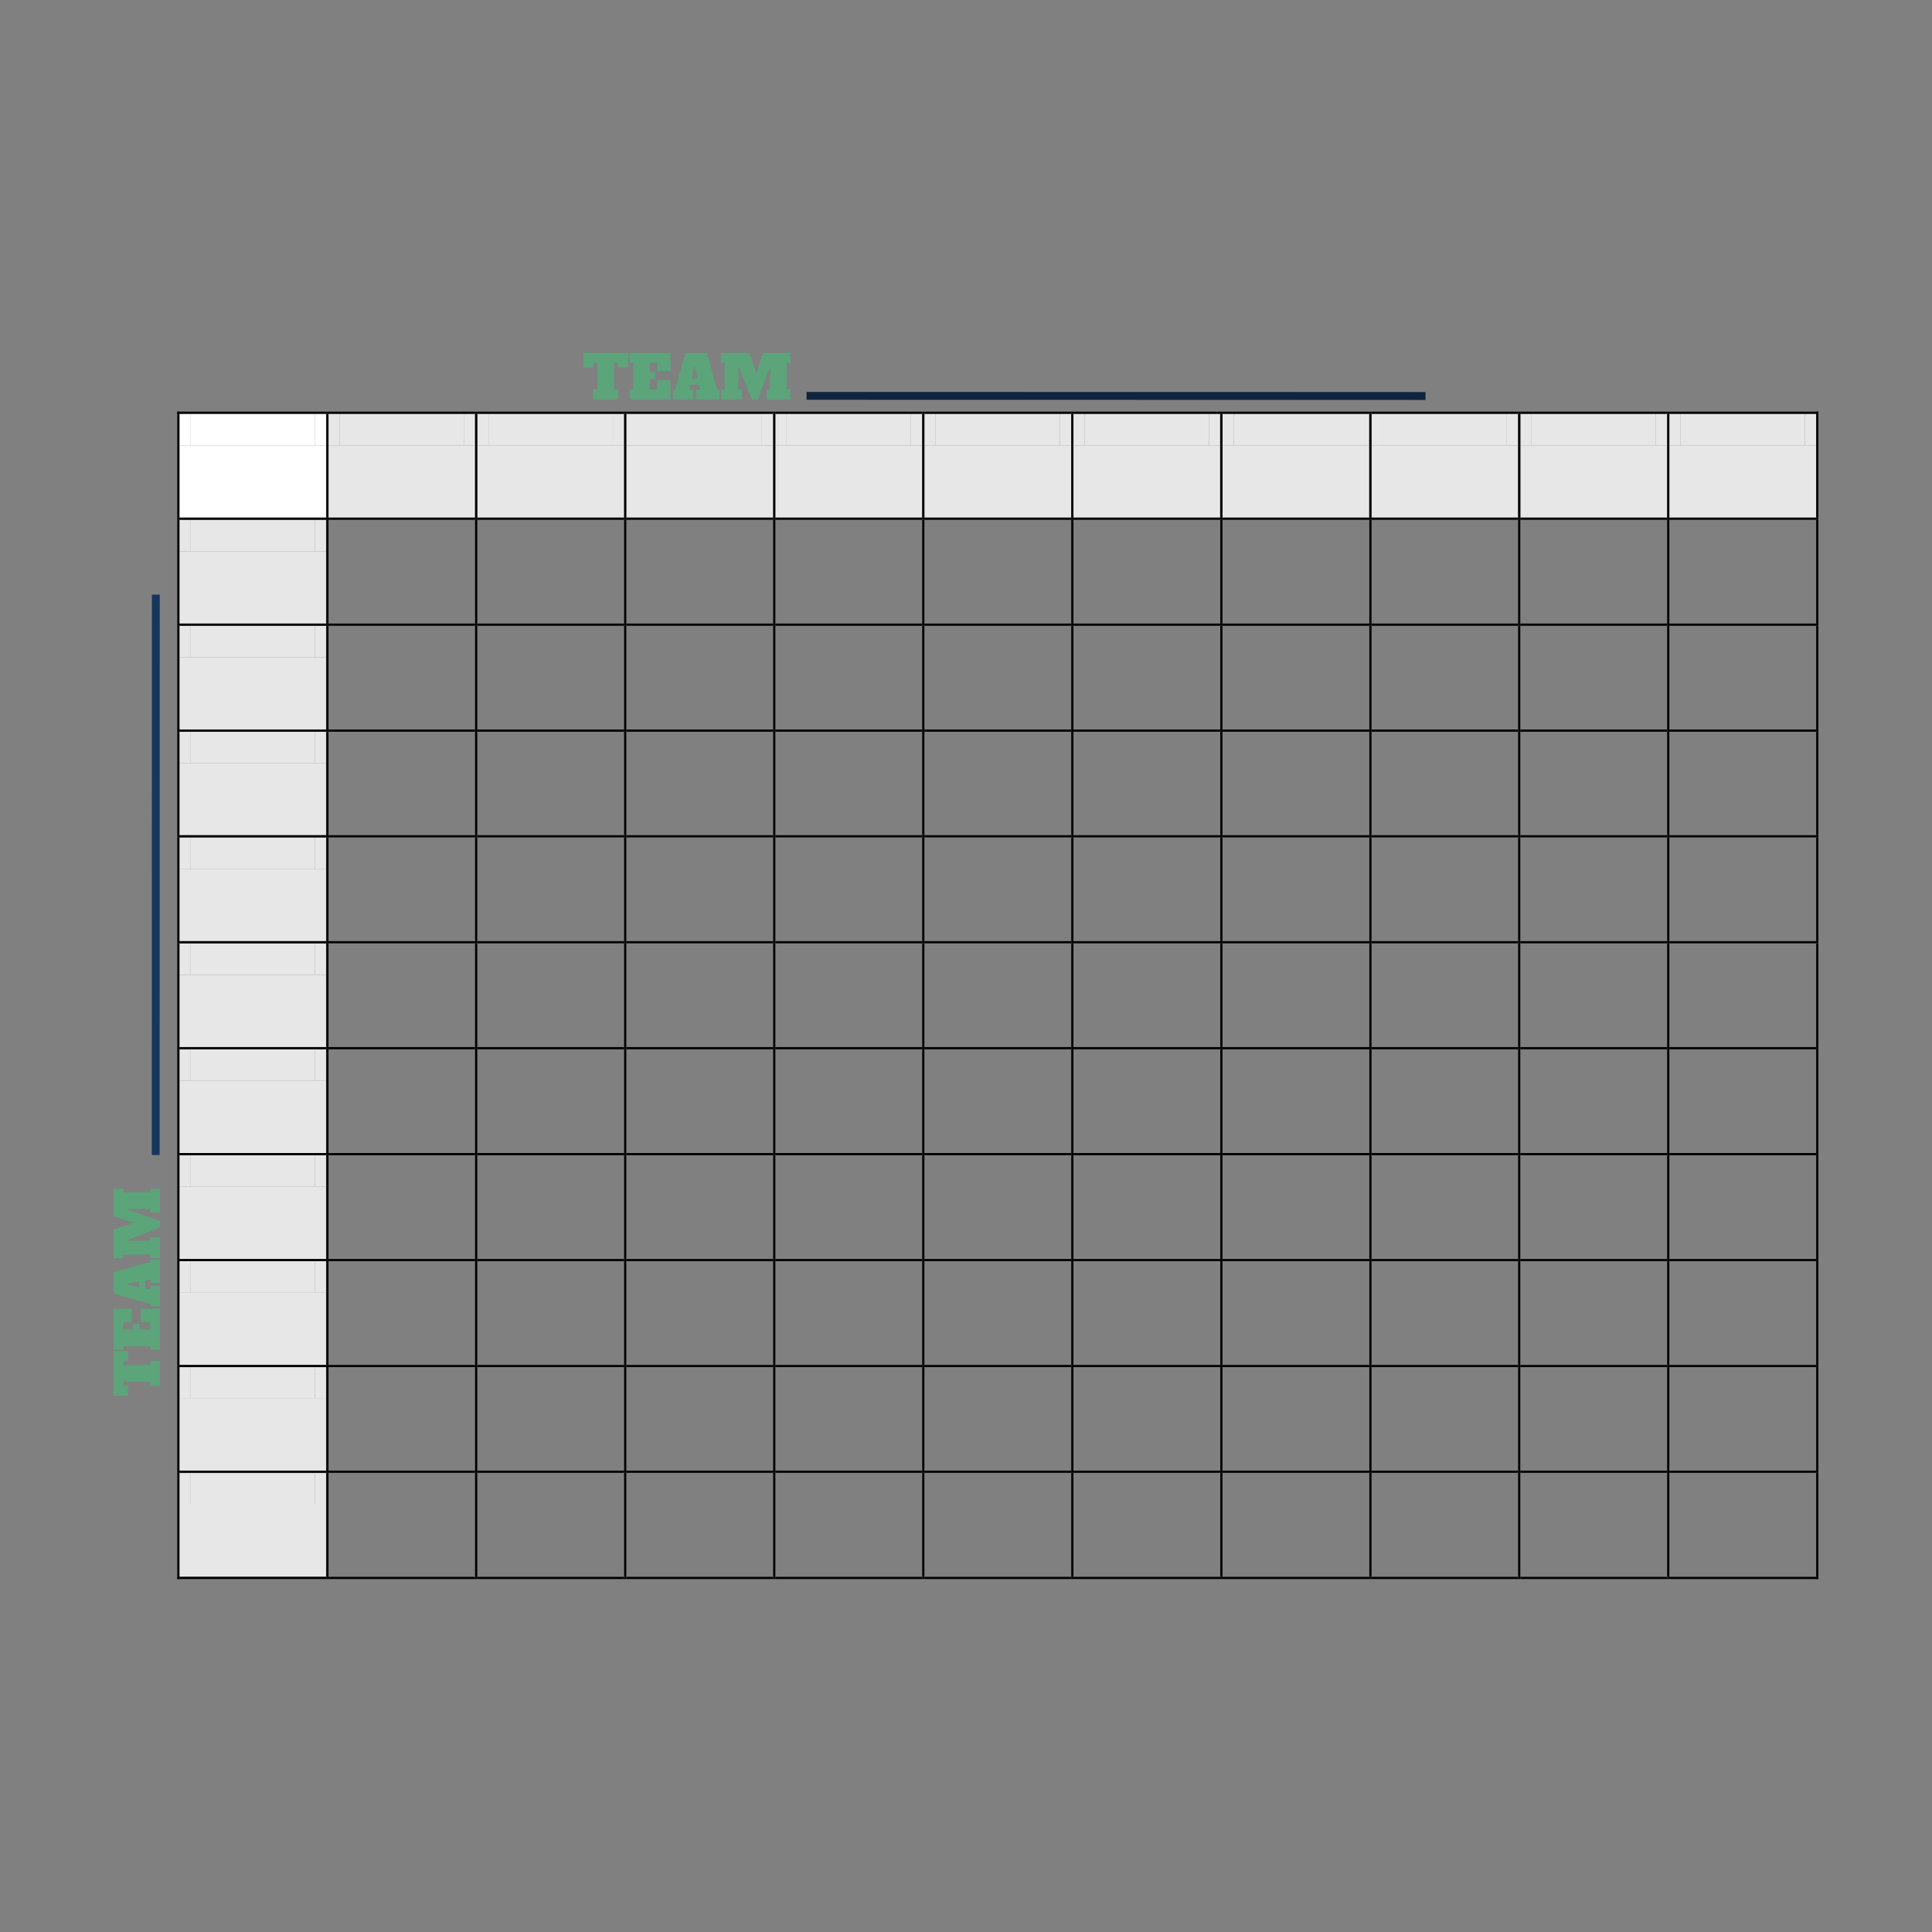 <?xml version="1.0" encoding="UTF-8"?>
<!DOCTYPE svg PUBLIC "-//W3C//DTD SVG 1.1//EN" "http://www.w3.org/Graphics/SVG/1.1/DTD/svg11.dtd">
<!-- Creator: CorelDRAW 2018 (64-Bit) -->
<svg xmlns="http://www.w3.org/2000/svg" xml:space="preserve" width="3.413in" height="3.413in" version="1.1" style="shape-rendering:geometricPrecision; text-rendering:geometricPrecision; image-rendering:optimizeQuality; fill-rule:evenodd; clip-rule:evenodd"
viewBox="0 0 3413.33 3413.33"
 xmlns:xlink="http://www.w3.org/1999/xlink">
 <rect x="0" y="0" width="3413.33" height="3413.33" fill="#808080" stroke="none"/>
 <defs>
  <style type="text/css">
   <![CDATA[
    .str0 {stroke:#0F243E;stroke-width:13.89;stroke-linejoin:round;stroke-miterlimit:8}
    .str1 {stroke:#17365D;stroke-width:13.89;stroke-linejoin:round;stroke-miterlimit:8}
    .fil0 {fill:none}
    .fil6 {fill:none;fill-rule:nonzero}
    .fil3 {fill:black}
    .fil2 {fill:#E7E7E8}
    .fil1 {fill:white}
    .fil4 {fill:#5CA47A;fill-rule:nonzero}
    .fil5 {fill:#5CA47A;fill-rule:nonzero}
   ]]>
  </style>
 </defs>
 <g id="Layer_x0020_1">
  <rect class="fil0" x="-0" y="-0" width="3413.33" height="3413.33"/>
  <g id="_2523598382032">
   <polygon class="fil1" points="317.04,786.94 336.93,786.94 336.93,731.18 317.04,731.18 "/>
   <polygon class="fil1" points="556.11,786.94 576,786.94 576,731.18 556.11,731.18 "/>
   <polygon class="fil1" points="317.04,914.48 576,914.48 576,786.94 317.04,786.94 "/>
   <polygon class="fil1" points="336.93,786.94 556.11,786.94 556.11,731.18 336.93,731.18 "/>
   <polygon class="fil2" points="580.36,786.94 599.76,786.94 599.76,731.18 580.36,731.18 "/>
   <polygon class="fil2" points="819.44,786.94 839.32,786.94 839.32,731.18 819.44,731.18 "/>
   <polygon class="fil2" points="580.36,914.48 839.32,914.48 839.32,786.94 580.36,786.94 "/>
   <polygon class="fil2" points="599.76,786.94 819.44,786.94 819.44,731.18 599.76,731.18 "/>
   <polygon class="fil2" points="843.68,786.94 863.08,786.94 863.08,731.18 843.68,731.18 "/>
   <polygon class="fil2" points="1082.76,786.94 1102.64,786.94 1102.64,731.18 1082.76,731.18 "/>
   <polygon class="fil2" points="843.68,914.48 1102.64,914.48 1102.64,786.94 843.68,786.94 "/>
   <polygon class="fil2" points="863.08,786.94 1082.76,786.94 1082.76,731.18 863.08,731.18 "/>
   <polygon class="fil2" points="1106.52,786.94 1126.4,786.94 1126.4,731.18 1106.52,731.18 "/>
   <polygon class="fil2" points="1346.08,786.94 1365.96,786.94 1365.96,731.18 1346.08,731.18 "/>
   <polygon class="fil2" points="1106.52,914.48 1365.96,914.48 1365.96,786.94 1106.52,786.94 "/>
   <polygon class="fil2" points="1126.4,786.94 1346.08,786.94 1346.08,731.18 1126.4,731.18 "/>
   <polygon class="fil2" points="1369.84,786.94 1389.72,786.94 1389.72,731.18 1369.84,731.18 "/>
   <polygon class="fil2" points="1609.4,786.94 1629.28,786.94 1629.28,731.18 1609.4,731.18 "/>
   <polygon class="fil2" points="1369.84,914.48 1629.28,914.48 1629.28,786.94 1369.84,786.94 "/>
   <polygon class="fil2" points="1389.72,786.94 1609.4,786.94 1609.4,731.18 1389.72,731.18 "/>
   <polygon class="fil2" points="1633.16,786.94 1653.04,786.94 1653.04,731.18 1633.16,731.18 "/>
   <polygon class="fil2" points="1872.72,786.94 1892.6,786.94 1892.6,731.18 1872.72,731.18 "/>
   <polygon class="fil2" points="1633.16,914.48 1892.6,914.48 1892.6,786.94 1633.16,786.94 "/>
   <polygon class="fil2" points="1653.04,786.94 1872.72,786.94 1872.72,731.18 1653.04,731.18 "/>
   <polygon class="fil2" points="1896.48,786.94 1916.36,786.94 1916.36,731.18 1896.48,731.18 "/>
   <polygon class="fil2" points="2136.04,786.94 2155.44,786.94 2155.44,731.18 2136.04,731.18 "/>
   <polygon class="fil2" points="1896.48,914.48 2155.44,914.48 2155.44,786.94 1896.48,786.94 "/>
   <polygon class="fil2" points="1916.36,786.94 2136.04,786.94 2136.04,731.18 1916.36,731.18 "/>
   <polygon class="fil2" points="2159.8,786.94 2179.69,786.94 2179.69,731.18 2159.8,731.18 "/>
   <polygon class="fil2" points="2398.87,786.94 2418.76,786.94 2418.76,731.18 2398.87,731.18 "/>
   <polygon class="fil2" points="2159.8,914.48 2418.76,914.48 2418.76,786.94 2159.8,786.94 "/>
   <polygon class="fil2" points="2179.69,786.94 2398.87,786.94 2398.87,731.18 2179.69,731.18 "/>
   <polygon class="fil2" points="2423.12,786.94 2442.52,786.94 2442.52,731.18 2423.12,731.18 "/>
   <polygon class="fil2" points="2662.19,786.94 2682.08,786.94 2682.08,731.18 2662.19,731.18 "/>
   <polygon class="fil2" points="2423.12,914.48 2682.08,914.48 2682.08,786.94 2423.12,786.94 "/>
   <polygon class="fil2" points="2442.52,786.94 2662.19,786.94 2662.19,731.18 2442.52,731.18 "/>
   <polygon class="fil2" points="2686.44,786.94 2705.84,786.94 2705.84,731.18 2686.44,731.18 "/>
   <polygon class="fil2" points="2925.52,786.94 2945.4,786.94 2945.4,731.18 2925.52,731.18 "/>
   <polygon class="fil2" points="2686.44,914.48 2945.4,914.48 2945.4,786.94 2686.44,786.94 "/>
   <polygon class="fil2" points="2705.84,786.94 2925.52,786.94 2925.52,731.18 2705.84,731.18 "/>
   <polygon class="fil2" points="2949.28,786.94 2969.16,786.94 2969.16,731.18 2949.28,731.18 "/>
   <polygon class="fil2" points="3188.83,786.94 3208.72,786.94 3208.72,731.18 3188.83,731.18 "/>
   <polygon class="fil2" points="2949.28,914.48 3208.72,914.48 3208.72,786.94 2949.28,786.94 "/>
   <polygon class="fil2" points="2969.16,786.94 3188.83,786.94 3188.83,731.18 2969.16,731.18 "/>
   <polygon class="fil3" points="313.16,731.18 317.04,731.18 317.04,727.3 313.16,727.3 "/>
   <polygon class="fil3" points="313.16,731.18 317.04,731.18 317.04,727.3 313.16,727.3 "/>
   <polygon class="fil3" points="317.04,731.18 576.48,731.18 576.48,727.3 317.04,727.3 "/>
   <polygon class="fil3" points="576.48,731.18 580.36,731.18 580.36,727.3 576.48,727.3 "/>
   <polygon class="fil3" points="580.36,731.18 839.32,731.18 839.32,727.3 580.36,727.3 "/>
   <polygon class="fil3" points="839.32,731.18 843.2,731.18 843.2,727.3 839.32,727.3 "/>
   <polygon class="fil3" points="843.2,731.18 1102.64,731.18 1102.64,727.3 843.2,727.3 "/>
   <polygon class="fil3" points="1102.64,731.18 1106.52,731.18 1106.52,727.3 1102.64,727.3 "/>
   <polygon class="fil3" points="1106.52,731.18 1365.96,731.18 1365.96,727.3 1106.52,727.3 "/>
   <polygon class="fil3" points="1365.96,731.18 1369.84,731.18 1369.84,727.3 1365.96,727.3 "/>
   <polygon class="fil3" points="1369.84,731.18 1629.28,731.18 1629.28,727.3 1369.84,727.3 "/>
   <polygon class="fil3" points="1629.28,731.18 1633.16,731.18 1633.16,727.3 1629.28,727.3 "/>
   <polygon class="fil3" points="1633.16,731.18 1892.6,731.18 1892.6,727.3 1633.16,727.3 "/>
   <polygon class="fil3" points="1892.6,731.18 1896.48,731.18 1896.48,727.3 1892.6,727.3 "/>
   <polygon class="fil3" points="1896.48,731.18 2155.92,731.18 2155.92,727.3 1896.48,727.3 "/>
   <polygon class="fil3" points="2155.92,731.18 2159.8,731.18 2159.8,727.3 2155.92,727.3 "/>
   <polygon class="fil3" points="2159.8,731.18 2419.24,731.18 2419.24,727.3 2159.8,727.3 "/>
   <polygon class="fil3" points="2419.24,731.18 2423.12,731.18 2423.12,727.3 2419.24,727.3 "/>
   <polygon class="fil3" points="2423.12,731.18 2682.08,731.18 2682.08,727.3 2423.12,727.3 "/>
   <polygon class="fil3" points="2682.08,731.18 2685.96,731.18 2685.96,727.3 2682.08,727.3 "/>
   <polygon class="fil3" points="2685.96,731.18 2945.4,731.18 2945.4,727.3 2685.96,727.3 "/>
   <polygon class="fil3" points="2945.4,731.18 2949.28,731.18 2949.28,727.3 2945.4,727.3 "/>
   <polygon class="fil3" points="2949.28,731.18 3208.72,731.18 3208.72,727.3 2949.28,727.3 "/>
   <polygon class="fil3" points="3208.72,731.18 3212.6,731.18 3212.6,727.3 3208.72,727.3 "/>
   <polygon class="fil3" points="3208.72,731.18 3212.6,731.18 3212.6,727.3 3208.72,727.3 "/>
   <polygon class="fil3" points="313.16,914.48 317.04,914.48 317.04,731.18 313.16,731.18 "/>
   <polygon class="fil3" points="576.48,914.48 580.36,914.48 580.36,731.18 576.48,731.18 "/>
   <polygon class="fil3" points="839.32,914.48 843.2,914.48 843.2,731.18 839.32,731.18 "/>
   <polygon class="fil3" points="1102.64,914.48 1106.52,914.48 1106.52,731.18 1102.64,731.18 "/>
   <polygon class="fil3" points="1365.96,914.48 1369.84,914.48 1369.84,731.18 1365.96,731.18 "/>
   <polygon class="fil3" points="1629.28,914.48 1633.16,914.48 1633.16,731.18 1629.28,731.18 "/>
   <polygon class="fil3" points="1892.6,914.48 1896.48,914.48 1896.48,731.18 1892.6,731.18 "/>
   <polygon class="fil3" points="2155.92,914.48 2159.8,914.48 2159.8,731.18 2155.92,731.18 "/>
   <polygon class="fil3" points="2419.24,914.48 2423.12,914.48 2423.12,731.18 2419.24,731.18 "/>
   <polygon class="fil3" points="2682.08,914.48 2685.96,914.48 2685.96,731.18 2682.08,731.18 "/>
   <polygon class="fil3" points="2945.4,914.48 2949.28,914.48 2949.28,731.18 2945.4,731.18 "/>
   <polygon class="fil3" points="3208.72,914.48 3212.6,914.48 3212.6,731.18 3208.72,731.18 "/>
   <polygon class="fil2" points="317.04,974.13 336.93,974.13 336.93,918.36 317.04,918.36 "/>
   <polygon class="fil2" points="556.11,974.13 576,974.13 576,918.36 556.11,918.36 "/>
   <polygon class="fil2" points="317.04,1101.67 576,1101.67 576,974.13 317.04,974.13 "/>
   <polygon class="fil2" points="336.93,974.13 556.11,974.13 556.11,918.36 336.93,918.36 "/>
   <polygon class="fil3" points="313.16,918.36 317.04,918.36 317.04,914.48 313.16,914.48 "/>
   <polygon class="fil3" points="317.04,918.36 576.48,918.36 576.48,914.48 317.04,914.48 "/>
   <polygon class="fil3" points="576.48,918.36 580.36,918.36 580.36,914.48 576.48,914.48 "/>
   <polygon class="fil3" points="580.36,918.36 839.32,918.36 839.32,914.48 580.36,914.48 "/>
   <polygon class="fil3" points="839.32,918.36 843.2,918.36 843.2,914.48 839.32,914.48 "/>
   <polygon class="fil3" points="843.2,918.36 1102.64,918.36 1102.64,914.48 843.2,914.48 "/>
   <polygon class="fil3" points="1102.64,918.36 1106.52,918.36 1106.52,914.48 1102.64,914.48 "/>
   <polygon class="fil3" points="1106.52,918.36 1365.96,918.36 1365.96,914.48 1106.52,914.48 "/>
   <polygon class="fil3" points="1365.96,918.36 1369.84,918.36 1369.84,914.48 1365.96,914.48 "/>
   <polygon class="fil3" points="1369.84,918.36 1629.28,918.36 1629.28,914.48 1369.84,914.48 "/>
   <polygon class="fil3" points="1629.28,918.36 1633.16,918.36 1633.16,914.48 1629.28,914.48 "/>
   <polygon class="fil3" points="1633.16,918.36 1892.6,918.36 1892.6,914.48 1633.16,914.48 "/>
   <polygon class="fil3" points="1892.6,918.36 1896.48,918.36 1896.48,914.48 1892.6,914.48 "/>
   <polygon class="fil3" points="1896.48,918.36 2155.92,918.36 2155.92,914.48 1896.48,914.48 "/>
   <polygon class="fil3" points="2155.92,918.36 2159.8,918.36 2159.8,914.48 2155.92,914.48 "/>
   <polygon class="fil3" points="2159.8,918.36 2419.24,918.36 2419.24,914.48 2159.8,914.48 "/>
   <polygon class="fil3" points="2419.24,918.36 2423.12,918.36 2423.12,914.48 2419.24,914.48 "/>
   <polygon class="fil3" points="2423.12,918.36 2682.08,918.36 2682.08,914.48 2423.12,914.48 "/>
   <polygon class="fil3" points="2682.08,918.36 2685.96,918.36 2685.96,914.48 2682.08,914.48 "/>
   <polygon class="fil3" points="2685.96,918.36 2945.4,918.36 2945.4,914.48 2685.96,914.48 "/>
   <polygon class="fil3" points="2945.4,918.36 2949.28,918.36 2949.28,914.48 2945.4,914.48 "/>
   <polygon class="fil3" points="2949.28,918.36 3208.72,918.36 3208.72,914.48 2949.28,914.48 "/>
   <polygon class="fil3" points="3208.72,918.36 3212.6,918.36 3212.6,914.48 3208.72,914.48 "/>
   <polygon class="fil3" points="313.16,1101.67 317.04,1101.67 317.04,918.36 313.16,918.36 "/>
   <polygon class="fil3" points="576.48,1101.67 580.36,1101.67 580.36,918.36 576.48,918.36 "/>
   <polygon class="fil3" points="839.32,1101.67 843.2,1101.67 843.2,918.36 839.32,918.36 "/>
   <polygon class="fil3" points="1102.64,1101.67 1106.52,1101.67 1106.52,918.36 1102.64,918.36 "/>
   <polygon class="fil3" points="1365.96,1101.67 1369.84,1101.67 1369.84,918.36 1365.96,918.36 "/>
   <polygon class="fil3" points="1629.28,1101.67 1633.16,1101.67 1633.16,918.36 1629.28,918.36 "/>
   <polygon class="fil3" points="1892.6,1101.67 1896.48,1101.67 1896.48,918.36 1892.6,918.36 "/>
   <polygon class="fil3" points="2155.92,1101.67 2159.8,1101.67 2159.8,918.36 2155.92,918.36 "/>
   <polygon class="fil3" points="2419.24,1101.67 2423.12,1101.67 2423.12,918.36 2419.24,918.36 "/>
   <polygon class="fil3" points="2682.08,1101.67 2685.96,1101.67 2685.96,918.36 2682.08,918.36 "/>
   <polygon class="fil3" points="2945.4,1101.67 2949.28,1101.67 2949.28,918.36 2945.4,918.36 "/>
   <polygon class="fil3" points="3208.72,1101.67 3212.6,1101.67 3212.6,918.36 3208.72,918.36 "/>
   <polygon class="fil2" points="317.04,1161.32 336.93,1161.32 336.93,1105.55 317.04,1105.55 "/>
   <polygon class="fil2" points="556.11,1161.32 576,1161.32 576,1105.55 556.11,1105.55 "/>
   <polygon class="fil2" points="317.04,1288.85 576,1288.85 576,1161.32 317.04,1161.32 "/>
   <polygon class="fil2" points="336.93,1161.32 556.11,1161.32 556.11,1105.55 336.93,1105.55 "/>
   <polygon class="fil3" points="313.16,1105.55 317.04,1105.55 317.04,1101.67 313.16,1101.67 "/>
   <polygon class="fil3" points="317.04,1105.55 576.48,1105.55 576.48,1101.67 317.04,1101.67 "/>
   <polygon class="fil3" points="576.48,1105.55 580.36,1105.55 580.36,1101.67 576.48,1101.67 "/>
   <polygon class="fil3" points="580.36,1105.55 839.32,1105.55 839.32,1101.67 580.36,1101.67 "/>
   <polygon class="fil3" points="839.32,1105.55 843.2,1105.55 843.2,1101.67 839.32,1101.67 "/>
   <polygon class="fil3" points="843.2,1105.55 1102.64,1105.55 1102.64,1101.67 843.2,1101.67 "/>
   <polygon class="fil3" points="1102.64,1105.55 1106.52,1105.55 1106.52,1101.67 1102.64,1101.67 "/>
   <polygon class="fil3" points="1106.52,1105.55 1365.96,1105.55 1365.96,1101.67 1106.52,1101.67 "/>
   <polygon class="fil3" points="1365.96,1105.55 1369.84,1105.55 1369.84,1101.67 1365.96,1101.67 "/>
   <polygon class="fil3" points="1369.84,1105.55 1629.28,1105.55 1629.28,1101.67 1369.84,1101.67 "/>
   <polygon class="fil3" points="1629.28,1105.55 1633.16,1105.55 1633.16,1101.67 1629.28,1101.67 "/>
   <polygon class="fil3" points="1633.16,1105.55 1892.6,1105.55 1892.6,1101.67 1633.16,1101.67 "/>
   <polygon class="fil3" points="1892.6,1105.55 1896.48,1105.55 1896.48,1101.67 1892.6,1101.67 "/>
   <polygon class="fil3" points="1896.48,1105.55 2155.92,1105.55 2155.92,1101.67 1896.48,1101.67 "/>
   <polygon class="fil3" points="2155.92,1105.55 2159.8,1105.55 2159.8,1101.67 2155.92,1101.67 "/>
   <polygon class="fil3" points="2159.8,1105.55 2419.24,1105.55 2419.24,1101.67 2159.8,1101.67 "/>
   <polygon class="fil3" points="2419.24,1105.55 2423.12,1105.55 2423.12,1101.67 2419.24,1101.67 "/>
   <polygon class="fil3" points="2423.12,1105.55 2682.08,1105.55 2682.08,1101.67 2423.12,1101.67 "/>
   <polygon class="fil3" points="2682.08,1105.55 2685.96,1105.55 2685.96,1101.67 2682.08,1101.67 "/>
   <polygon class="fil3" points="2685.96,1105.55 2945.4,1105.55 2945.4,1101.67 2685.96,1101.67 "/>
   <polygon class="fil3" points="2945.4,1105.55 2949.28,1105.55 2949.28,1101.67 2945.4,1101.67 "/>
   <polygon class="fil3" points="2949.28,1105.55 3208.72,1105.55 3208.72,1101.67 2949.28,1101.67 "/>
   <polygon class="fil3" points="3208.72,1105.55 3212.6,1105.55 3212.6,1101.67 3208.72,1101.67 "/>
   <polygon class="fil3" points="313.16,1288.85 317.04,1288.85 317.04,1105.55 313.16,1105.55 "/>
   <polygon class="fil3" points="576.48,1288.85 580.36,1288.85 580.36,1105.55 576.48,1105.55 "/>
   <polygon class="fil3" points="839.32,1288.85 843.2,1288.85 843.2,1105.55 839.32,1105.55 "/>
   <polygon class="fil3" points="1102.64,1288.85 1106.52,1288.85 1106.52,1105.55 1102.64,1105.55 "/>
   <polygon class="fil3" points="1365.96,1288.85 1369.84,1288.85 1369.84,1105.55 1365.96,1105.55 "/>
   <polygon class="fil3" points="1629.28,1288.85 1633.16,1288.85 1633.16,1105.55 1629.28,1105.55 "/>
   <polygon class="fil3" points="1892.6,1288.85 1896.48,1288.85 1896.48,1105.55 1892.6,1105.55 "/>
   <polygon class="fil3" points="2155.92,1288.85 2159.8,1288.85 2159.8,1105.55 2155.92,1105.55 "/>
   <polygon class="fil3" points="2419.24,1288.85 2423.12,1288.85 2423.12,1105.55 2419.24,1105.55 "/>
   <polygon class="fil3" points="2682.08,1288.85 2685.96,1288.85 2685.96,1105.55 2682.08,1105.55 "/>
   <polygon class="fil3" points="2945.4,1288.85 2949.28,1288.85 2949.28,1105.55 2945.4,1105.55 "/>
   <polygon class="fil3" points="3208.72,1288.85 3212.6,1288.85 3212.6,1105.55 3208.72,1105.55 "/>
   <polygon class="fil2" points="317.04,1348.5 336.93,1348.5 336.93,1292.74 317.04,1292.74 "/>
   <polygon class="fil2" points="556.11,1348.5 576,1348.5 576,1292.74 556.11,1292.74 "/>
   <polygon class="fil2" points="317.04,1475.56 576,1475.56 576,1348.5 317.04,1348.5 "/>
   <polygon class="fil2" points="336.93,1348.5 556.11,1348.5 556.11,1292.74 336.93,1292.74 "/>
   <polygon class="fil3" points="313.16,1292.74 317.04,1292.74 317.04,1288.85 313.16,1288.85 "/>
   <polygon class="fil3" points="317.04,1292.74 576.48,1292.74 576.48,1288.85 317.04,1288.85 "/>
   <polygon class="fil3" points="576.48,1292.74 580.36,1292.74 580.36,1288.85 576.48,1288.85 "/>
   <polygon class="fil3" points="580.36,1292.74 839.32,1292.74 839.32,1288.85 580.36,1288.85 "/>
   <polygon class="fil3" points="839.32,1292.74 843.2,1292.74 843.2,1288.85 839.32,1288.85 "/>
   <polygon class="fil3" points="843.2,1292.74 1102.64,1292.74 1102.64,1288.85 843.2,1288.85 "/>
   <polygon class="fil3" points="1102.64,1292.74 1106.52,1292.74 1106.52,1288.85 1102.64,1288.85 "/>
   <polygon class="fil3" points="1106.52,1292.74 1365.96,1292.74 1365.96,1288.85 1106.52,1288.85 "/>
   <polygon class="fil3" points="1365.96,1292.74 1369.84,1292.74 1369.84,1288.85 1365.96,1288.85 "/>
   <polygon class="fil3" points="1369.84,1292.74 1629.28,1292.74 1629.28,1288.85 1369.84,1288.85 "/>
   <polygon class="fil3" points="1629.28,1292.74 1633.16,1292.74 1633.16,1288.85 1629.28,1288.85 "/>
   <polygon class="fil3" points="1633.16,1292.74 1892.6,1292.74 1892.6,1288.85 1633.16,1288.85 "/>
   <polygon class="fil3" points="1892.6,1292.74 1896.48,1292.74 1896.48,1288.85 1892.6,1288.85 "/>
   <polygon class="fil3" points="1896.48,1292.74 2155.92,1292.74 2155.92,1288.85 1896.48,1288.85 "/>
   <polygon class="fil3" points="2155.92,1292.74 2159.8,1292.74 2159.8,1288.85 2155.92,1288.85 "/>
   <polygon class="fil3" points="2159.8,1292.74 2419.24,1292.74 2419.24,1288.85 2159.8,1288.85 "/>
   <polygon class="fil3" points="2419.24,1292.74 2423.12,1292.74 2423.12,1288.85 2419.24,1288.85 "/>
   <polygon class="fil3" points="2423.12,1292.74 2682.08,1292.74 2682.08,1288.85 2423.12,1288.85 "/>
   <polygon class="fil3" points="2682.08,1292.74 2685.96,1292.74 2685.96,1288.85 2682.08,1288.85 "/>
   <polygon class="fil3" points="2685.96,1292.74 2945.4,1292.74 2945.4,1288.85 2685.96,1288.85 "/>
   <polygon class="fil3" points="2945.4,1292.74 2949.28,1292.74 2949.28,1288.85 2945.4,1288.85 "/>
   <polygon class="fil3" points="2949.28,1292.74 3208.72,1292.74 3208.72,1288.85 2949.28,1288.85 "/>
   <polygon class="fil3" points="3208.72,1292.74 3212.6,1292.74 3212.6,1288.85 3208.72,1288.85 "/>
   <polygon class="fil3" points="313.16,1475.56 317.04,1475.56 317.04,1292.74 313.16,1292.74 "/>
   <polygon class="fil3" points="576.48,1475.56 580.36,1475.56 580.36,1292.74 576.48,1292.74 "/>
   <polygon class="fil3" points="839.32,1475.56 843.2,1475.56 843.2,1292.74 839.32,1292.74 "/>
   <polygon class="fil3" points="1102.64,1475.56 1106.52,1475.56 1106.52,1292.74 1102.64,1292.74 "/>
   <polygon class="fil3" points="1365.96,1475.56 1369.84,1475.56 1369.84,1292.74 1365.96,1292.74 "/>
   <polygon class="fil3" points="1629.28,1475.56 1633.16,1475.56 1633.16,1292.74 1629.28,1292.74 "/>
   <polygon class="fil3" points="1892.6,1475.56 1896.48,1475.56 1896.48,1292.74 1892.6,1292.74 "/>
   <polygon class="fil3" points="2155.92,1475.56 2159.8,1475.56 2159.8,1292.74 2155.92,1292.74 "/>
   <polygon class="fil3" points="2419.24,1475.56 2423.12,1475.56 2423.12,1292.74 2419.24,1292.74 "/>
   <polygon class="fil3" points="2682.08,1475.56 2685.96,1475.56 2685.96,1292.74 2682.08,1292.74 "/>
   <polygon class="fil3" points="2945.4,1475.56 2949.28,1475.56 2949.28,1292.74 2945.4,1292.74 "/>
   <polygon class="fil3" points="3208.72,1475.56 3212.6,1475.56 3212.6,1292.74 3208.72,1292.74 "/>
   <polygon class="fil2" points="317.04,1535.69 336.93,1535.69 336.93,1479.92 317.04,1479.92 "/>
   <polygon class="fil2" points="556.11,1535.69 576,1535.69 576,1479.92 556.11,1479.92 "/>
   <polygon class="fil2" points="317.04,1662.74 576,1662.74 576,1535.69 317.04,1535.69 "/>
   <polygon class="fil2" points="336.93,1535.69 556.11,1535.69 556.11,1479.92 336.93,1479.92 "/>
   <polygon class="fil3" points="313.16,1479.44 317.04,1479.44 317.04,1475.56 313.16,1475.56 "/>
   <polygon class="fil3" points="317.04,1479.44 576.48,1479.44 576.48,1475.56 317.04,1475.56 "/>
   <polygon class="fil3" points="576.48,1479.44 580.36,1479.44 580.36,1475.56 576.48,1475.56 "/>
   <polygon class="fil3" points="580.36,1479.44 839.32,1479.44 839.32,1475.56 580.36,1475.56 "/>
   <polygon class="fil3" points="839.32,1479.44 843.2,1479.44 843.2,1475.56 839.32,1475.56 "/>
   <polygon class="fil3" points="843.2,1479.44 1102.64,1479.44 1102.64,1475.56 843.2,1475.56 "/>
   <polygon class="fil3" points="1102.64,1479.44 1106.52,1479.44 1106.52,1475.56 1102.64,1475.56 "/>
   <polygon class="fil3" points="1106.52,1479.44 1365.96,1479.44 1365.96,1475.56 1106.52,1475.56 "/>
   <polygon class="fil3" points="1365.96,1479.44 1369.84,1479.44 1369.84,1475.56 1365.96,1475.56 "/>
   <polygon class="fil3" points="1369.84,1479.44 1629.28,1479.44 1629.28,1475.56 1369.84,1475.56 "/>
   <polygon class="fil3" points="1629.28,1479.44 1633.16,1479.44 1633.16,1475.56 1629.28,1475.56 "/>
   <polygon class="fil3" points="1633.16,1479.44 1892.6,1479.44 1892.6,1475.56 1633.16,1475.56 "/>
   <polygon class="fil3" points="1892.6,1479.44 1896.48,1479.44 1896.48,1475.56 1892.6,1475.56 "/>
   <polygon class="fil3" points="1896.48,1479.44 2155.92,1479.44 2155.92,1475.56 1896.48,1475.56 "/>
   <polygon class="fil3" points="2155.92,1479.44 2159.8,1479.44 2159.8,1475.56 2155.92,1475.56 "/>
   <polygon class="fil3" points="2159.8,1479.44 2419.24,1479.44 2419.24,1475.56 2159.8,1475.56 "/>
   <polygon class="fil3" points="2419.24,1479.44 2423.12,1479.44 2423.12,1475.56 2419.24,1475.56 "/>
   <polygon class="fil3" points="2423.12,1479.44 2682.08,1479.44 2682.08,1475.56 2423.12,1475.56 "/>
   <polygon class="fil3" points="2682.08,1479.44 2685.96,1479.44 2685.96,1475.56 2682.08,1475.56 "/>
   <polygon class="fil3" points="2685.96,1479.44 2945.4,1479.44 2945.4,1475.56 2685.96,1475.56 "/>
   <polygon class="fil3" points="2945.4,1479.44 2949.28,1479.44 2949.28,1475.56 2945.4,1475.56 "/>
   <polygon class="fil3" points="2949.28,1479.44 3208.72,1479.44 3208.72,1475.56 2949.28,1475.56 "/>
   <polygon class="fil3" points="3208.72,1479.44 3212.6,1479.44 3212.6,1475.56 3208.72,1475.56 "/>
   <polygon class="fil3" points="313.16,1662.74 317.04,1662.74 317.04,1479.44 313.16,1479.44 "/>
   <polygon class="fil3" points="576.48,1662.74 580.36,1662.74 580.36,1479.44 576.48,1479.44 "/>
   <polygon class="fil3" points="839.32,1662.74 843.2,1662.74 843.2,1479.44 839.32,1479.44 "/>
   <polygon class="fil3" points="1102.64,1662.74 1106.52,1662.74 1106.52,1479.44 1102.64,1479.44 "/>
   <polygon class="fil3" points="1365.96,1662.74 1369.84,1662.74 1369.84,1479.44 1365.96,1479.44 "/>
   <polygon class="fil3" points="1629.28,1662.74 1633.16,1662.74 1633.16,1479.44 1629.28,1479.44 "/>
   <polygon class="fil3" points="1892.6,1662.74 1896.48,1662.74 1896.48,1479.44 1892.6,1479.44 "/>
   <polygon class="fil3" points="2155.92,1662.74 2159.8,1662.74 2159.8,1479.44 2155.92,1479.44 "/>
   <polygon class="fil3" points="2419.24,1662.74 2423.12,1662.74 2423.12,1479.44 2419.24,1479.44 "/>
   <polygon class="fil3" points="2682.08,1662.74 2685.96,1662.74 2685.96,1479.44 2682.08,1479.44 "/>
   <polygon class="fil3" points="2945.4,1662.74 2949.28,1662.74 2949.28,1479.44 2945.4,1479.44 "/>
   <polygon class="fil3" points="3208.72,1662.74 3212.6,1662.74 3212.6,1479.44 3208.72,1479.44 "/>
   <polygon class="fil2" points="317.04,1722.39 336.93,1722.39 336.93,1667.11 317.04,1667.11 "/>
   <polygon class="fil2" points="556.11,1722.39 576,1722.39 576,1667.11 556.11,1667.11 "/>
   <polygon class="fil2" points="317.04,1849.93 576,1849.93 576,1722.39 317.04,1722.39 "/>
   <polygon class="fil2" points="336.93,1722.39 556.11,1722.39 556.11,1667.11 336.93,1667.11 "/>
   <polygon class="fil3" points="313.16,1666.62 317.04,1666.62 317.04,1662.74 313.16,1662.74 "/>
   <polygon class="fil3" points="317.04,1666.62 576.48,1666.62 576.48,1662.74 317.04,1662.74 "/>
   <polygon class="fil3" points="576.48,1666.62 580.36,1666.62 580.36,1662.74 576.48,1662.74 "/>
   <polygon class="fil3" points="580.36,1666.62 839.32,1666.62 839.32,1662.74 580.36,1662.74 "/>
   <polygon class="fil3" points="839.32,1666.62 843.2,1666.62 843.2,1662.74 839.32,1662.74 "/>
   <polygon class="fil3" points="843.2,1666.62 1102.64,1666.62 1102.64,1662.74 843.2,1662.74 "/>
   <polygon class="fil3" points="1102.64,1666.62 1106.52,1666.62 1106.52,1662.74 1102.64,1662.74 "/>
   <polygon class="fil3" points="1106.52,1666.62 1365.96,1666.62 1365.96,1662.74 1106.52,1662.74 "/>
   <polygon class="fil3" points="1365.96,1666.62 1369.84,1666.62 1369.84,1662.74 1365.96,1662.74 "/>
   <polygon class="fil3" points="1369.84,1666.62 1629.28,1666.62 1629.28,1662.74 1369.84,1662.74 "/>
   <polygon class="fil3" points="1629.28,1666.62 1633.16,1666.62 1633.16,1662.74 1629.28,1662.74 "/>
   <polygon class="fil3" points="1633.16,1666.62 1892.6,1666.62 1892.6,1662.74 1633.16,1662.74 "/>
   <polygon class="fil3" points="1892.6,1666.62 1896.48,1666.62 1896.48,1662.74 1892.6,1662.74 "/>
   <polygon class="fil3" points="1896.48,1666.62 2155.92,1666.62 2155.92,1662.74 1896.48,1662.74 "/>
   <polygon class="fil3" points="2155.92,1666.62 2159.8,1666.62 2159.8,1662.74 2155.92,1662.74 "/>
   <polygon class="fil3" points="2159.8,1666.62 2419.24,1666.62 2419.24,1662.74 2159.8,1662.74 "/>
   <polygon class="fil3" points="2419.24,1666.62 2423.12,1666.62 2423.12,1662.74 2419.24,1662.74 "/>
   <polygon class="fil3" points="2423.12,1666.62 2682.08,1666.62 2682.08,1662.74 2423.12,1662.74 "/>
   <polygon class="fil3" points="2682.08,1666.62 2685.96,1666.62 2685.96,1662.74 2682.08,1662.74 "/>
   <polygon class="fil3" points="2685.96,1666.62 2945.4,1666.62 2945.4,1662.74 2685.96,1662.74 "/>
   <polygon class="fil3" points="2945.4,1666.62 2949.28,1666.62 2949.28,1662.74 2945.4,1662.74 "/>
   <polygon class="fil3" points="2949.28,1666.62 3208.72,1666.62 3208.72,1662.74 2949.28,1662.74 "/>
   <polygon class="fil3" points="3208.72,1666.62 3212.6,1666.62 3212.6,1662.74 3208.72,1662.74 "/>
   <polygon class="fil3" points="313.16,1849.93 317.04,1849.93 317.04,1666.62 313.16,1666.62 "/>
   <polygon class="fil3" points="576.48,1849.93 580.36,1849.93 580.36,1666.62 576.48,1666.62 "/>
   <polygon class="fil3" points="839.32,1849.93 843.2,1849.93 843.2,1666.62 839.32,1666.62 "/>
   <polygon class="fil3" points="1102.64,1849.93 1106.52,1849.93 1106.52,1666.62 1102.64,1666.62 "/>
   <polygon class="fil3" points="1365.96,1849.93 1369.84,1849.93 1369.84,1666.62 1365.96,1666.62 "/>
   <polygon class="fil3" points="1629.28,1849.93 1633.16,1849.93 1633.16,1666.62 1629.28,1666.62 "/>
   <polygon class="fil3" points="1892.6,1849.93 1896.48,1849.93 1896.48,1666.62 1892.6,1666.62 "/>
   <polygon class="fil3" points="2155.92,1849.93 2159.8,1849.93 2159.8,1666.62 2155.92,1666.62 "/>
   <polygon class="fil3" points="2419.24,1849.93 2423.12,1849.93 2423.12,1666.62 2419.24,1666.62 "/>
   <polygon class="fil3" points="2682.08,1849.93 2685.96,1849.93 2685.96,1666.62 2682.08,1666.62 "/>
   <polygon class="fil3" points="2945.4,1849.93 2949.28,1849.93 2949.28,1666.62 2945.4,1666.62 "/>
   <polygon class="fil3" points="3208.72,1849.93 3212.6,1849.93 3212.6,1666.62 3208.72,1666.62 "/>
   <polygon class="fil2" points="317.04,1909.57 336.93,1909.57 336.93,1853.81 317.04,1853.81 "/>
   <polygon class="fil2" points="556.11,1909.57 576,1909.57 576,1853.81 556.11,1853.81 "/>
   <polygon class="fil2" points="317.04,2037.11 576,2037.11 576,1909.57 317.04,1909.57 "/>
   <polygon class="fil2" points="336.93,1909.57 556.11,1909.57 556.11,1853.81 336.93,1853.81 "/>
   <polygon class="fil3" points="313.16,1853.81 317.04,1853.81 317.04,1849.93 313.16,1849.93 "/>
   <polygon class="fil3" points="317.04,1853.81 576.48,1853.81 576.48,1849.93 317.04,1849.93 "/>
   <polygon class="fil3" points="576.48,1853.81 580.36,1853.81 580.36,1849.93 576.48,1849.93 "/>
   <polygon class="fil3" points="580.36,1853.81 839.32,1853.81 839.32,1849.93 580.36,1849.93 "/>
   <polygon class="fil3" points="839.32,1853.81 843.2,1853.81 843.2,1849.93 839.32,1849.93 "/>
   <polygon class="fil3" points="843.2,1853.81 1102.64,1853.81 1102.64,1849.93 843.2,1849.93 "/>
   <polygon class="fil3" points="1102.64,1853.81 1106.52,1853.81 1106.52,1849.93 1102.64,1849.93 "/>
   <polygon class="fil3" points="1106.52,1853.81 1365.96,1853.81 1365.96,1849.93 1106.52,1849.93 "/>
   <polygon class="fil3" points="1365.96,1853.81 1369.84,1853.81 1369.84,1849.93 1365.96,1849.93 "/>
   <polygon class="fil3" points="1369.84,1853.81 1629.28,1853.81 1629.28,1849.93 1369.84,1849.93 "/>
   <polygon class="fil3" points="1629.28,1853.81 1633.16,1853.81 1633.16,1849.93 1629.28,1849.93 "/>
   <polygon class="fil3" points="1633.16,1853.81 1892.6,1853.81 1892.6,1849.93 1633.16,1849.93 "/>
   <polygon class="fil3" points="1892.6,1853.81 1896.48,1853.81 1896.48,1849.93 1892.6,1849.93 "/>
   <polygon class="fil3" points="1896.48,1853.81 2155.92,1853.81 2155.92,1849.93 1896.48,1849.93 "/>
   <polygon class="fil3" points="2155.92,1853.81 2159.8,1853.81 2159.8,1849.93 2155.92,1849.93 "/>
   <polygon class="fil3" points="2159.8,1853.81 2419.24,1853.81 2419.24,1849.93 2159.8,1849.93 "/>
   <polygon class="fil3" points="2419.24,1853.81 2423.12,1853.81 2423.12,1849.93 2419.24,1849.93 "/>
   <polygon class="fil3" points="2423.12,1853.81 2682.08,1853.81 2682.08,1849.93 2423.12,1849.93 "/>
   <polygon class="fil3" points="2682.08,1853.81 2685.96,1853.81 2685.96,1849.93 2682.08,1849.93 "/>
   <polygon class="fil3" points="2685.96,1853.81 2945.4,1853.81 2945.4,1849.93 2685.96,1849.93 "/>
   <polygon class="fil3" points="2945.4,1853.81 2949.28,1853.81 2949.28,1849.93 2945.4,1849.93 "/>
   <polygon class="fil3" points="2949.28,1853.81 3208.72,1853.81 3208.72,1849.93 2949.28,1849.93 "/>
   <polygon class="fil3" points="3208.72,1853.81 3212.6,1853.81 3212.6,1849.93 3208.72,1849.93 "/>
   <polygon class="fil3" points="313.16,2037.11 317.04,2037.11 317.04,1853.81 313.16,1853.81 "/>
   <polygon class="fil3" points="576.48,2037.11 580.36,2037.11 580.36,1853.81 576.48,1853.81 "/>
   <polygon class="fil3" points="839.32,2037.11 843.2,2037.11 843.2,1853.81 839.32,1853.81 "/>
   <polygon class="fil3" points="1102.64,2037.11 1106.52,2037.11 1106.52,1853.81 1102.64,1853.81 "/>
   <polygon class="fil3" points="1365.96,2037.11 1369.84,2037.11 1369.84,1853.81 1365.96,1853.81 "/>
   <polygon class="fil3" points="1629.28,2037.11 1633.16,2037.11 1633.16,1853.81 1629.28,1853.81 "/>
   <polygon class="fil3" points="1892.6,2037.11 1896.48,2037.11 1896.48,1853.81 1892.6,1853.81 "/>
   <polygon class="fil3" points="2155.92,2037.11 2159.8,2037.11 2159.8,1853.81 2155.92,1853.81 "/>
   <polygon class="fil3" points="2419.24,2037.11 2423.12,2037.11 2423.12,1853.81 2419.24,1853.81 "/>
   <polygon class="fil3" points="2682.08,2037.11 2685.96,2037.11 2685.96,1853.81 2682.08,1853.81 "/>
   <polygon class="fil3" points="2945.4,2037.11 2949.28,2037.11 2949.28,1853.81 2945.4,1853.81 "/>
   <polygon class="fil3" points="3208.72,2037.11 3212.6,2037.11 3212.6,1853.81 3208.72,1853.81 "/>
   <polygon class="fil2" points="317.04,2096.76 336.93,2096.76 336.93,2040.99 317.04,2040.99 "/>
   <polygon class="fil2" points="556.11,2096.76 576,2096.76 576,2040.99 556.11,2040.99 "/>
   <polygon class="fil2" points="317.04,2224.3 576,2224.3 576,2096.76 317.04,2096.76 "/>
   <polygon class="fil2" points="336.93,2096.76 556.11,2096.76 556.11,2040.99 336.93,2040.99 "/>
   <polygon class="fil3" points="313.16,2040.99 317.04,2040.99 317.04,2037.11 313.16,2037.11 "/>
   <polygon class="fil3" points="317.04,2040.99 576.48,2040.99 576.48,2037.11 317.04,2037.11 "/>
   <polygon class="fil3" points="576.48,2040.99 580.36,2040.99 580.36,2037.11 576.48,2037.11 "/>
   <polygon class="fil3" points="580.36,2040.99 839.32,2040.99 839.32,2037.11 580.36,2037.11 "/>
   <polygon class="fil3" points="839.32,2040.99 843.2,2040.99 843.2,2037.11 839.32,2037.11 "/>
   <polygon class="fil3" points="843.2,2040.99 1102.64,2040.99 1102.64,2037.11 843.2,2037.11 "/>
   <polygon class="fil3" points="1102.64,2040.99 1106.52,2040.99 1106.52,2037.11 1102.64,2037.11 "/>
   <polygon class="fil3" points="1106.52,2040.99 1365.96,2040.99 1365.96,2037.11 1106.52,2037.11 "/>
   <polygon class="fil3" points="1365.96,2040.99 1369.84,2040.99 1369.84,2037.11 1365.96,2037.11 "/>
   <polygon class="fil3" points="1369.84,2040.99 1629.28,2040.99 1629.28,2037.11 1369.84,2037.11 "/>
   <polygon class="fil3" points="1629.28,2040.99 1633.16,2040.99 1633.16,2037.11 1629.28,2037.11 "/>
   <polygon class="fil3" points="1633.16,2040.99 1892.6,2040.99 1892.6,2037.11 1633.16,2037.11 "/>
   <polygon class="fil3" points="1892.6,2040.99 1896.48,2040.99 1896.48,2037.11 1892.6,2037.11 "/>
   <polygon class="fil3" points="1896.48,2040.99 2155.92,2040.99 2155.92,2037.11 1896.48,2037.11 "/>
   <polygon class="fil3" points="2155.92,2040.99 2159.8,2040.99 2159.8,2037.11 2155.92,2037.11 "/>
   <polygon class="fil3" points="2159.8,2040.99 2419.24,2040.99 2419.24,2037.11 2159.8,2037.11 "/>
   <polygon class="fil3" points="2419.24,2040.99 2423.12,2040.99 2423.12,2037.11 2419.24,2037.11 "/>
   <polygon class="fil3" points="2423.12,2040.99 2682.08,2040.99 2682.08,2037.11 2423.12,2037.11 "/>
   <polygon class="fil3" points="2682.08,2040.99 2685.96,2040.99 2685.96,2037.11 2682.08,2037.11 "/>
   <polygon class="fil3" points="2685.96,2040.99 2945.4,2040.99 2945.4,2037.11 2685.96,2037.11 "/>
   <polygon class="fil3" points="2945.4,2040.99 2949.28,2040.99 2949.28,2037.11 2945.4,2037.11 "/>
   <polygon class="fil3" points="2949.28,2040.99 3208.72,2040.99 3208.72,2037.11 2949.28,2037.11 "/>
   <polygon class="fil3" points="3208.72,2040.99 3212.6,2040.99 3212.6,2037.11 3208.72,2037.11 "/>
   <polygon class="fil3" points="313.16,2224.3 317.04,2224.3 317.04,2040.99 313.16,2040.99 "/>
   <polygon class="fil3" points="576.48,2224.3 580.36,2224.3 580.36,2040.99 576.48,2040.99 "/>
   <polygon class="fil3" points="839.32,2224.3 843.2,2224.3 843.2,2040.99 839.32,2040.99 "/>
   <polygon class="fil3" points="1102.64,2224.3 1106.52,2224.3 1106.52,2040.99 1102.64,2040.99 "/>
   <polygon class="fil3" points="1365.96,2224.3 1369.84,2224.3 1369.84,2040.99 1365.96,2040.99 "/>
   <polygon class="fil3" points="1629.28,2224.3 1633.16,2224.3 1633.16,2040.99 1629.28,2040.99 "/>
   <polygon class="fil3" points="1892.6,2224.3 1896.48,2224.3 1896.48,2040.99 1892.6,2040.99 "/>
   <polygon class="fil3" points="2155.92,2224.3 2159.8,2224.3 2159.8,2040.99 2155.92,2040.99 "/>
   <polygon class="fil3" points="2419.24,2224.3 2423.12,2224.3 2423.12,2040.99 2419.24,2040.99 "/>
   <polygon class="fil3" points="2682.08,2224.3 2685.96,2224.3 2685.96,2040.99 2682.08,2040.99 "/>
   <polygon class="fil3" points="2945.4,2224.3 2949.28,2224.3 2949.28,2040.99 2945.4,2040.99 "/>
   <polygon class="fil3" points="3208.72,2224.3 3212.6,2224.3 3212.6,2040.99 3208.72,2040.99 "/>
   <polygon class="fil2" points="317.04,2283.94 336.93,2283.94 336.93,2228.18 317.04,2228.18 "/>
   <polygon class="fil2" points="556.11,2283.94 576,2283.94 576,2228.18 556.11,2228.18 "/>
   <polygon class="fil2" points="317.04,2411.48 576,2411.48 576,2283.94 317.04,2283.94 "/>
   <polygon class="fil2" points="336.93,2283.94 556.11,2283.94 556.11,2228.18 336.93,2228.18 "/>
   <polygon class="fil3" points="313.16,2228.18 317.04,2228.18 317.04,2224.3 313.16,2224.3 "/>
   <polygon class="fil3" points="317.04,2228.18 576.48,2228.18 576.48,2224.3 317.04,2224.3 "/>
   <polygon class="fil3" points="576.48,2228.18 580.36,2228.18 580.36,2224.3 576.48,2224.3 "/>
   <polygon class="fil3" points="580.36,2228.18 839.32,2228.18 839.32,2224.3 580.36,2224.3 "/>
   <polygon class="fil3" points="839.32,2228.18 843.2,2228.18 843.2,2224.3 839.32,2224.3 "/>
   <polygon class="fil3" points="843.2,2228.18 1102.64,2228.18 1102.64,2224.3 843.2,2224.3 "/>
   <polygon class="fil3" points="1102.64,2228.18 1106.52,2228.18 1106.52,2224.3 1102.64,2224.3 "/>
   <polygon class="fil3" points="1106.52,2228.18 1365.96,2228.18 1365.96,2224.3 1106.52,2224.3 "/>
   <polygon class="fil3" points="1365.96,2228.18 1369.84,2228.18 1369.84,2224.3 1365.96,2224.3 "/>
   <polygon class="fil3" points="1369.84,2228.18 1629.28,2228.18 1629.28,2224.3 1369.84,2224.3 "/>
   <polygon class="fil3" points="1629.28,2228.18 1633.16,2228.18 1633.16,2224.3 1629.28,2224.3 "/>
   <polygon class="fil3" points="1633.16,2228.18 1892.6,2228.18 1892.6,2224.3 1633.16,2224.3 "/>
   <polygon class="fil3" points="1892.6,2228.18 1896.48,2228.18 1896.48,2224.3 1892.6,2224.3 "/>
   <polygon class="fil3" points="1896.48,2228.18 2155.92,2228.18 2155.92,2224.3 1896.48,2224.3 "/>
   <polygon class="fil3" points="2155.92,2228.18 2159.8,2228.18 2159.8,2224.3 2155.92,2224.3 "/>
   <polygon class="fil3" points="2159.8,2228.18 2419.24,2228.18 2419.24,2224.3 2159.8,2224.3 "/>
   <polygon class="fil3" points="2419.24,2228.18 2423.12,2228.18 2423.12,2224.3 2419.24,2224.3 "/>
   <polygon class="fil3" points="2423.12,2228.18 2682.08,2228.18 2682.08,2224.3 2423.12,2224.3 "/>
   <polygon class="fil3" points="2682.08,2228.18 2685.96,2228.18 2685.96,2224.3 2682.08,2224.3 "/>
   <polygon class="fil3" points="2685.96,2228.18 2945.4,2228.18 2945.4,2224.3 2685.96,2224.3 "/>
   <polygon class="fil3" points="2945.4,2228.18 2949.28,2228.18 2949.28,2224.3 2945.4,2224.3 "/>
   <polygon class="fil3" points="2949.28,2228.18 3208.72,2228.18 3208.72,2224.3 2949.28,2224.3 "/>
   <polygon class="fil3" points="3208.72,2228.18 3212.6,2228.18 3212.6,2224.3 3208.72,2224.3 "/>
   <polygon class="fil3" points="313.16,2411.48 317.04,2411.48 317.04,2228.18 313.16,2228.18 "/>
   <polygon class="fil3" points="576.48,2411.48 580.36,2411.48 580.36,2228.18 576.48,2228.18 "/>
   <polygon class="fil3" points="839.32,2411.48 843.2,2411.48 843.2,2228.18 839.32,2228.18 "/>
   <polygon class="fil3" points="1102.64,2411.48 1106.52,2411.48 1106.52,2228.18 1102.64,2228.18 "/>
   <polygon class="fil3" points="1365.96,2411.48 1369.84,2411.48 1369.84,2228.18 1365.96,2228.18 "/>
   <polygon class="fil3" points="1629.28,2411.48 1633.16,2411.48 1633.16,2228.18 1629.28,2228.18 "/>
   <polygon class="fil3" points="1892.6,2411.48 1896.48,2411.48 1896.48,2228.18 1892.6,2228.18 "/>
   <polygon class="fil3" points="2155.92,2411.48 2159.8,2411.48 2159.8,2228.18 2155.92,2228.18 "/>
   <polygon class="fil3" points="2419.24,2411.48 2423.12,2411.48 2423.12,2228.18 2419.24,2228.18 "/>
   <polygon class="fil3" points="2682.08,2411.48 2685.96,2411.48 2685.96,2228.18 2682.08,2228.18 "/>
   <polygon class="fil3" points="2945.4,2411.48 2949.28,2411.48 2949.28,2228.18 2945.4,2228.18 "/>
   <polygon class="fil3" points="3208.72,2411.48 3212.6,2411.48 3212.6,2228.18 3208.72,2228.18 "/>
   <polygon class="fil2" points="317.04,2471.13 336.93,2471.13 336.93,2415.36 317.04,2415.36 "/>
   <polygon class="fil2" points="556.11,2471.13 576,2471.13 576,2415.36 556.11,2415.36 "/>
   <polygon class="fil2" points="317.04,2598.19 576,2598.19 576,2471.13 317.04,2471.13 "/>
   <polygon class="fil2" points="336.93,2471.13 556.11,2471.13 556.11,2415.36 336.93,2415.36 "/>
   <polygon class="fil3" points="313.16,2415.36 317.04,2415.36 317.04,2411.48 313.16,2411.48 "/>
   <polygon class="fil3" points="317.04,2415.36 576.48,2415.36 576.48,2411.48 317.04,2411.48 "/>
   <polygon class="fil3" points="576.48,2415.36 580.36,2415.36 580.36,2411.48 576.48,2411.48 "/>
   <polygon class="fil3" points="580.36,2415.36 839.32,2415.36 839.32,2411.48 580.36,2411.48 "/>
   <polygon class="fil3" points="839.32,2415.36 843.2,2415.36 843.2,2411.48 839.32,2411.48 "/>
   <polygon class="fil3" points="843.2,2415.36 1102.64,2415.36 1102.64,2411.48 843.2,2411.48 "/>
   <polygon class="fil3" points="1102.64,2415.36 1106.52,2415.36 1106.52,2411.48 1102.64,2411.48 "/>
   <polygon class="fil3" points="1106.52,2415.36 1365.96,2415.36 1365.96,2411.48 1106.52,2411.48 "/>
   <polygon class="fil3" points="1365.96,2415.36 1369.84,2415.36 1369.84,2411.48 1365.96,2411.48 "/>
   <polygon class="fil3" points="1369.84,2415.36 1629.28,2415.36 1629.28,2411.48 1369.84,2411.48 "/>
   <polygon class="fil3" points="1629.28,2415.36 1633.16,2415.36 1633.16,2411.48 1629.28,2411.48 "/>
   <polygon class="fil3" points="1633.16,2415.36 1892.6,2415.36 1892.6,2411.48 1633.16,2411.48 "/>
   <polygon class="fil3" points="1892.6,2415.36 1896.48,2415.36 1896.48,2411.48 1892.6,2411.48 "/>
   <polygon class="fil3" points="1896.48,2415.36 2155.92,2415.36 2155.92,2411.48 1896.48,2411.48 "/>
   <polygon class="fil3" points="2155.92,2415.36 2159.8,2415.36 2159.8,2411.48 2155.92,2411.48 "/>
   <polygon class="fil3" points="2159.8,2415.36 2419.24,2415.36 2419.24,2411.48 2159.8,2411.48 "/>
   <polygon class="fil3" points="2419.24,2415.36 2423.12,2415.36 2423.12,2411.48 2419.24,2411.48 "/>
   <polygon class="fil3" points="2423.12,2415.36 2682.08,2415.36 2682.08,2411.48 2423.12,2411.48 "/>
   <polygon class="fil3" points="2682.08,2415.36 2685.96,2415.36 2685.96,2411.48 2682.08,2411.48 "/>
   <polygon class="fil3" points="2685.96,2415.36 2945.4,2415.36 2945.4,2411.48 2685.96,2411.48 "/>
   <polygon class="fil3" points="2945.4,2415.36 2949.28,2415.36 2949.28,2411.48 2945.4,2411.48 "/>
   <polygon class="fil3" points="2949.28,2415.36 3208.72,2415.36 3208.72,2411.48 2949.28,2411.48 "/>
   <polygon class="fil3" points="3208.72,2415.36 3212.6,2415.36 3212.6,2411.48 3208.72,2411.48 "/>
   <polygon class="fil3" points="313.16,2598.19 317.04,2598.19 317.04,2415.36 313.16,2415.36 "/>
   <polygon class="fil3" points="576.48,2598.19 580.36,2598.19 580.36,2415.36 576.48,2415.36 "/>
   <polygon class="fil3" points="839.32,2598.19 843.2,2598.19 843.2,2415.36 839.32,2415.36 "/>
   <polygon class="fil3" points="1102.64,2598.19 1106.52,2598.19 1106.52,2415.36 1102.64,2415.36 "/>
   <polygon class="fil3" points="1365.96,2598.19 1369.84,2598.19 1369.84,2415.36 1365.96,2415.36 "/>
   <polygon class="fil3" points="1629.28,2598.19 1633.16,2598.19 1633.16,2415.36 1629.28,2415.36 "/>
   <polygon class="fil3" points="1892.6,2598.19 1896.48,2598.19 1896.48,2415.36 1892.6,2415.36 "/>
   <polygon class="fil3" points="2155.92,2598.19 2159.8,2598.19 2159.8,2415.36 2155.92,2415.36 "/>
   <polygon class="fil3" points="2419.24,2598.19 2423.12,2598.19 2423.12,2415.36 2419.24,2415.36 "/>
   <polygon class="fil3" points="2682.08,2598.19 2685.96,2598.19 2685.96,2415.36 2682.08,2415.36 "/>
   <polygon class="fil3" points="2945.4,2598.19 2949.28,2598.19 2949.28,2415.36 2945.4,2415.36 "/>
   <polygon class="fil3" points="3208.72,2598.19 3212.6,2598.19 3212.6,2415.36 3208.72,2415.36 "/>
   <polygon class="fil2" points="317.04,2658.31 336.93,2658.31 336.93,2602.55 317.04,2602.55 "/>
   <polygon class="fil2" points="556.11,2658.31 576,2658.31 576,2602.55 556.11,2602.55 "/>
   <polygon class="fil2" points="317.04,2785.37 576,2785.37 576,2658.31 317.04,2658.31 "/>
   <polygon class="fil2" points="336.93,2658.31 556.11,2658.31 556.11,2602.55 336.93,2602.55 "/>
   <polygon class="fil3" points="313.16,2602.06 317.04,2602.06 317.04,2598.19 313.16,2598.19 "/>
   <polygon class="fil3" points="317.04,2602.06 576.48,2602.06 576.48,2598.19 317.04,2598.19 "/>
   <polygon class="fil3" points="576.48,2602.06 580.36,2602.06 580.36,2598.19 576.48,2598.19 "/>
   <polygon class="fil3" points="580.36,2602.06 839.32,2602.06 839.32,2598.19 580.36,2598.19 "/>
   <polygon class="fil3" points="839.32,2602.06 843.2,2602.06 843.2,2598.19 839.32,2598.19 "/>
   <polygon class="fil3" points="843.2,2602.06 1102.64,2602.06 1102.64,2598.19 843.2,2598.19 "/>
   <polygon class="fil3" points="1102.64,2602.06 1106.52,2602.06 1106.52,2598.19 1102.64,2598.19 "/>
   <polygon class="fil3" points="1106.52,2602.06 1365.96,2602.06 1365.96,2598.19 1106.52,2598.19 "/>
   <polygon class="fil3" points="1365.96,2602.06 1369.84,2602.06 1369.84,2598.19 1365.96,2598.19 "/>
   <polygon class="fil3" points="1369.84,2602.06 1629.28,2602.06 1629.28,2598.19 1369.84,2598.19 "/>
   <polygon class="fil3" points="1629.28,2602.06 1633.16,2602.06 1633.16,2598.19 1629.28,2598.19 "/>
   <polygon class="fil3" points="1633.16,2602.06 1892.6,2602.06 1892.6,2598.19 1633.16,2598.19 "/>
   <polygon class="fil3" points="1892.6,2602.06 1896.48,2602.06 1896.48,2598.19 1892.6,2598.19 "/>
   <polygon class="fil3" points="1896.48,2602.06 2155.92,2602.06 2155.92,2598.19 1896.48,2598.19 "/>
   <polygon class="fil3" points="2155.92,2602.06 2159.8,2602.06 2159.8,2598.19 2155.92,2598.19 "/>
   <polygon class="fil3" points="2159.8,2602.06 2419.24,2602.06 2419.24,2598.19 2159.8,2598.19 "/>
   <polygon class="fil3" points="2419.24,2602.06 2423.12,2602.06 2423.12,2598.19 2419.24,2598.19 "/>
   <polygon class="fil3" points="2423.12,2602.06 2682.08,2602.06 2682.08,2598.19 2423.12,2598.19 "/>
   <polygon class="fil3" points="2682.08,2602.06 2685.96,2602.06 2685.96,2598.19 2682.08,2598.19 "/>
   <polygon class="fil3" points="2685.96,2602.06 2945.4,2602.06 2945.4,2598.19 2685.96,2598.19 "/>
   <polygon class="fil3" points="2945.4,2602.06 2949.28,2602.06 2949.28,2598.19 2945.4,2598.19 "/>
   <polygon class="fil3" points="2949.28,2602.06 3208.72,2602.06 3208.72,2598.19 2949.28,2598.19 "/>
   <polygon class="fil3" points="3208.72,2602.06 3212.6,2602.06 3212.6,2598.19 3208.72,2598.19 "/>
   <polygon class="fil3" points="313.16,2785.85 317.04,2785.85 317.04,2602.06 313.16,2602.06 "/>
   <polygon class="fil3" points="313.16,2789.74 317.04,2789.74 317.04,2785.85 313.16,2785.85 "/>
   <polygon class="fil3" points="313.16,2789.74 317.04,2789.74 317.04,2785.85 313.16,2785.85 "/>
   <polygon class="fil3" points="317.04,2789.74 576.48,2789.74 576.48,2785.85 317.04,2785.85 "/>
   <polygon class="fil3" points="576.48,2785.85 580.36,2785.85 580.36,2602.06 576.48,2602.06 "/>
   <polygon class="fil3" points="576.48,2789.74 580.36,2789.74 580.36,2785.85 576.48,2785.85 "/>
   <polygon class="fil3" points="580.36,2789.74 839.32,2789.74 839.32,2785.85 580.36,2785.85 "/>
   <polygon class="fil3" points="839.32,2785.85 843.2,2785.85 843.2,2602.06 839.32,2602.06 "/>
   <polygon class="fil3" points="839.32,2789.74 843.2,2789.74 843.2,2785.85 839.32,2785.85 "/>
   <polygon class="fil3" points="843.2,2789.74 1102.64,2789.74 1102.64,2785.85 843.2,2785.85 "/>
   <polygon class="fil3" points="1102.64,2785.85 1106.52,2785.85 1106.52,2602.06 1102.64,2602.06 "/>
   <polygon class="fil3" points="1102.64,2789.74 1106.52,2789.74 1106.52,2785.85 1102.64,2785.85 "/>
   <polygon class="fil3" points="1106.52,2789.74 1365.96,2789.74 1365.96,2785.85 1106.52,2785.85 "/>
   <polygon class="fil3" points="1365.96,2785.85 1369.84,2785.85 1369.84,2602.06 1365.96,2602.06 "/>
   <polygon class="fil3" points="1365.96,2789.74 1369.84,2789.74 1369.84,2785.85 1365.96,2785.85 "/>
   <polygon class="fil3" points="1369.84,2789.74 1629.28,2789.74 1629.28,2785.85 1369.84,2785.85 "/>
   <polygon class="fil3" points="1629.28,2785.85 1633.16,2785.85 1633.16,2602.06 1629.28,2602.06 "/>
   <polygon class="fil3" points="1629.28,2789.74 1633.16,2789.74 1633.16,2785.85 1629.28,2785.85 "/>
   <polygon class="fil3" points="1633.16,2789.74 1892.6,2789.74 1892.6,2785.85 1633.16,2785.85 "/>
   <polygon class="fil3" points="1892.6,2785.85 1896.48,2785.85 1896.48,2602.06 1892.6,2602.06 "/>
   <polygon class="fil3" points="1892.6,2789.74 1896.48,2789.74 1896.48,2785.85 1892.6,2785.85 "/>
   <polygon class="fil3" points="1896.48,2789.74 2155.92,2789.74 2155.92,2785.85 1896.48,2785.85 "/>
   <polygon class="fil3" points="2155.92,2785.85 2159.8,2785.85 2159.8,2602.06 2155.92,2602.06 "/>
   <polygon class="fil3" points="2155.92,2789.74 2159.8,2789.74 2159.8,2785.85 2155.92,2785.85 "/>
   <polygon class="fil3" points="2159.8,2789.74 2419.24,2789.74 2419.24,2785.85 2159.8,2785.85 "/>
   <polygon class="fil3" points="2419.24,2785.85 2423.12,2785.85 2423.12,2602.06 2419.24,2602.06 "/>
   <polygon class="fil3" points="2419.24,2789.74 2423.12,2789.74 2423.12,2785.85 2419.24,2785.85 "/>
   <polygon class="fil3" points="2423.12,2789.74 2682.08,2789.74 2682.08,2785.85 2423.12,2785.85 "/>
   <polygon class="fil3" points="2682.08,2785.85 2685.96,2785.85 2685.96,2602.06 2682.08,2602.06 "/>
   <polygon class="fil3" points="2682.08,2789.74 2685.96,2789.74 2685.96,2785.85 2682.08,2785.85 "/>
   <polygon class="fil3" points="2685.96,2789.74 2945.4,2789.74 2945.4,2785.85 2685.96,2785.85 "/>
   <polygon class="fil3" points="2945.4,2785.85 2949.28,2785.85 2949.28,2602.06 2945.4,2602.06 "/>
   <polygon class="fil3" points="2945.4,2789.74 2949.28,2789.74 2949.28,2785.85 2945.4,2785.85 "/>
   <polygon class="fil3" points="2949.28,2789.74 3208.72,2789.74 3208.72,2785.85 2949.28,2785.85 "/>
   <polygon class="fil3" points="3208.72,2785.85 3212.6,2785.85 3212.6,2602.06 3208.72,2602.06 "/>
   <polygon class="fil3" points="3208.72,2789.74 3212.6,2789.74 3212.6,2785.85 3208.72,2785.85 "/>
   <polygon class="fil3" points="3208.72,2789.74 3212.6,2789.74 3212.6,2785.85 3208.72,2785.85 "/>
   <path class="fil4" d="M1030.6 623.59l79.14 0 0 25.48 -18.07 0 0 -8.2 -6.74 0 0 47.34 7.37 0 0 17.27 -44.21 0 0 -17.27 7.37 0 0 -47.34 -6.74 0 0 8.2 -18.11 0 0 -25.48zm130.38 17.27l-12.74 0 0 16.61 9.28 0 0 11.99 -9.28 0 0 18.73 12.74 0 0 -16.61 23.57 0 0 33.89 -72.07 0 0 -17.27 6.29 0 0 -47.34 -6.29 0 0 -17.27 72.07 0 0 31.8 -23.57 0 0 -14.53zm68.81 47.34l6.32 0 -1.79 -8.41 -14.2 0 -1.7 8.41 6.33 0 0 17.27 -35.98 0 0 -17.27 4.21 0 17.78 -64.61 38.3 0 17.78 64.61 4.21 0 0 17.27 -41.26 0 0 -17.27zm-7.37 -19.57l9.69 0 -4.32 -20.94 -1.05 0 -4.32 20.94zm51.57 -45.04l50.3 0 11.99 36.09 11.57 -36.09 48.5 0 0 17.27 -6.3 0 0 47.34 6.3 0 0 17.27 -42.09 0 0 -17.27 6.33 0 0 -41.55 -20.94 58.82 -11.37 0 -23.78 -59.03 0 41.76 6.3 0 0 17.27 -36.81 0 0 -17.27 6.3 0 0 -47.34 -6.3 0 0 -17.27z"/>
   <path class="fil5" d="M200.73 2466.07l0 -79.14 25.48 0 0 18.07 -8.2 0 0 6.74 47.34 0 0 -7.37 17.27 0 0 44.21 -17.27 0 0 -7.37 -47.34 0 0 6.74 8.2 0 0 18.11 -25.48 0zm17.27 -130.17l0 12.74 16.62 0 0 -9.28 11.99 0 0 9.28 18.73 0 0 -12.74 -16.61 0 0 -23.57 33.89 0 0 72.07 -17.27 0 0 -6.29 -47.34 0 0 6.29 -17.27 0 0 -72.07 31.8 0 0 23.57 -14.53 0zm47.34 -69.24l0 -6.32 -8.41 1.79 0 14.2 8.41 1.7 0 -6.33 17.27 0 0 35.98 -17.27 0 0 -4.2 -64.61 -17.78 0 -38.3 64.61 -17.78 0 -4.21 17.27 0 0 41.26 -17.27 0zm-19.57 7.37l0 -9.69 -20.94 4.33 0 1.04 20.94 4.32zm-45.04 -51.36l0 -50.29 36.09 -11.99 -36.09 -11.57 0 -48.5 17.27 0 0 6.29 47.34 0 0 -6.29 17.27 0 0 42.09 -17.27 0 0 -6.32 -41.55 0 58.82 20.94 0 11.37 -59.03 23.77 41.76 0 0 -6.3 17.27 0 0 36.81 -17.27 0 0 -6.3 -47.34 0 0 6.3 -17.27 0z"/>
   <line class="fil6 str0" x1="1425" y1="699.41" x2="2518.53" y2= "699.62" />
   <line class="fil6 str1" x1="275.09" y1="2040.67" x2="275.3" y2= "1050.59" />
  </g>
 </g>
</svg>
